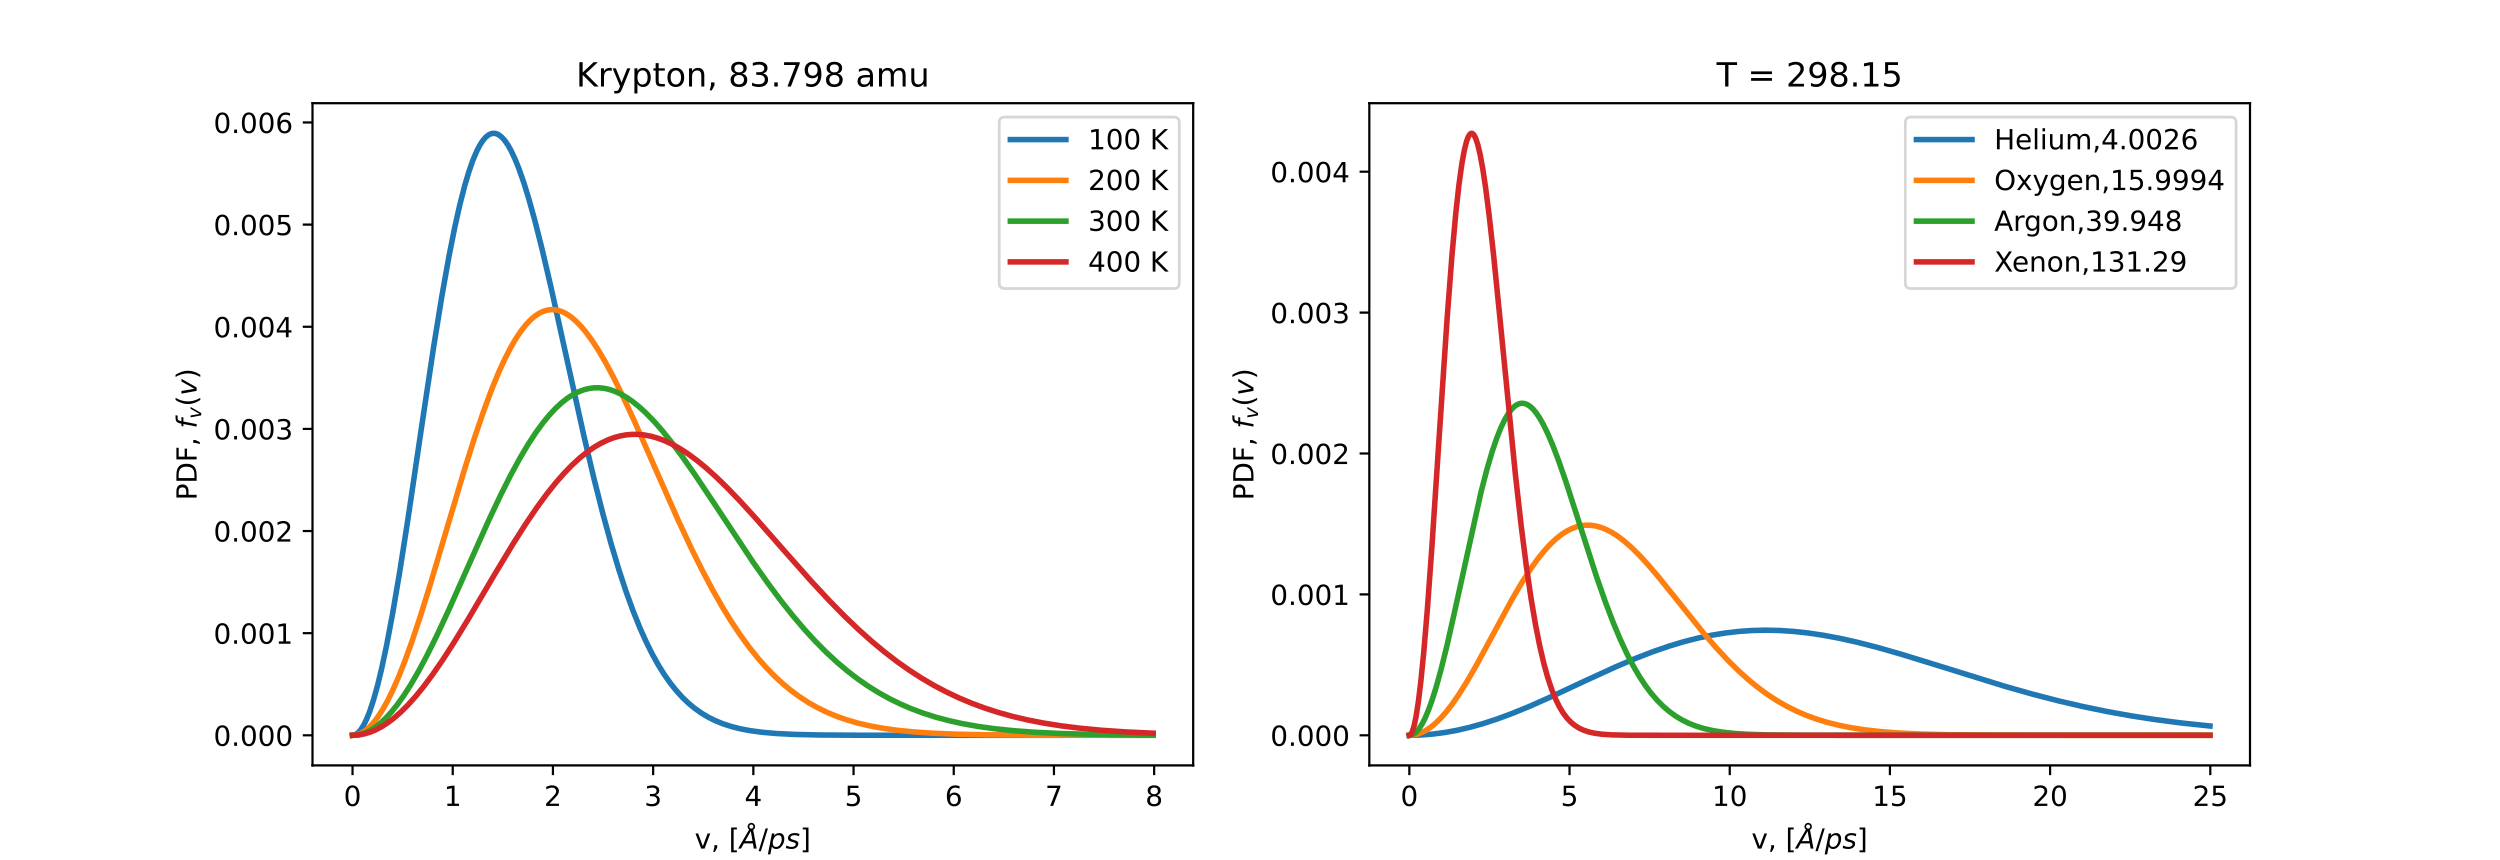 <?xml version="1.0" encoding="utf-8" standalone="no"?>
<!DOCTYPE svg PUBLIC "-//W3C//DTD SVG 1.1//EN"
  "http://www.w3.org/Graphics/SVG/1.1/DTD/svg11.dtd">
<!-- Created with matplotlib (https://matplotlib.org/) -->
<svg height="309.6pt" version="1.1" viewBox="0 0 900 309.6" width="900pt" xmlns="http://www.w3.org/2000/svg" xmlns:xlink="http://www.w3.org/1999/xlink">
 <defs>
  <style type="text/css">*{stroke-linecap:butt;stroke-linejoin:round;}</style>
 </defs>
 <g id="figure_1">
  <g id="patch_1">
   <path d="M 0 309.6 
L 900 309.6 
L 900 0 
L 0 0 
z
" style="fill:#ffffff;"/>
  </g>
  <g id="axes_1">
   <g id="patch_2">
    <path d="M 112.5 275.544 
L 429.545 275.544 
L 429.545 37.152 
L 112.5 37.152 
z
" style="fill:#ffffff;"/>
   </g>
   <g id="matplotlib.axis_1">
    <g id="xtick_1">
     <g id="line2d_1">
      <defs>
       <path d="M 0 0 
L 0 3.5 
" id="m274a7f01e7" style="stroke:#000000;stroke-width:0.8;"/>
      </defs>
      <g>
       <use style="stroke:#000000;stroke-width:0.8;" x="126.911" xlink:href="#m274a7f01e7" y="275.544"/>
      </g>
     </g>
     <g id="text_1">
      <!-- 0 -->
      <g transform="translate(123.73 290.142)scale(0.1 -0.1)">
       <defs>
        <path d="M 31.781 66.406 
Q 24.172 66.406 20.328 58.906 
Q 16.5 51.422 16.5 36.375 
Q 16.5 21.391 20.328 13.891 
Q 24.172 6.391 31.781 6.391 
Q 39.453 6.391 43.281 13.891 
Q 47.125 21.391 47.125 36.375 
Q 47.125 51.422 43.281 58.906 
Q 39.453 66.406 31.781 66.406 
z
M 31.781 74.219 
Q 44.047 74.219 50.516 64.516 
Q 56.984 54.828 56.984 36.375 
Q 56.984 17.969 50.516 8.266 
Q 44.047 -1.422 31.781 -1.422 
Q 19.531 -1.422 13.062 8.266 
Q 6.594 17.969 6.594 36.375 
Q 6.594 54.828 13.062 64.516 
Q 19.531 74.219 31.781 74.219 
z
" id="DejaVuSans-48"/>
       </defs>
       <use xlink:href="#DejaVuSans-48"/>
      </g>
     </g>
    </g>
    <g id="xtick_2">
     <g id="line2d_2">
      <g>
       <use style="stroke:#000000;stroke-width:0.8;" x="162.984" xlink:href="#m274a7f01e7" y="275.544"/>
      </g>
     </g>
     <g id="text_2">
      <!-- 1 -->
      <g transform="translate(159.803 290.142)scale(0.1 -0.1)">
       <defs>
        <path d="M 12.406 8.297 
L 28.516 8.297 
L 28.516 63.922 
L 10.984 60.406 
L 10.984 69.391 
L 28.422 72.906 
L 38.281 72.906 
L 38.281 8.297 
L 54.391 8.297 
L 54.391 0 
L 12.406 0 
z
" id="DejaVuSans-49"/>
       </defs>
       <use xlink:href="#DejaVuSans-49"/>
      </g>
     </g>
    </g>
    <g id="xtick_3">
     <g id="line2d_3">
      <g>
       <use style="stroke:#000000;stroke-width:0.8;" x="199.057" xlink:href="#m274a7f01e7" y="275.544"/>
      </g>
     </g>
     <g id="text_3">
      <!-- 2 -->
      <g transform="translate(195.876 290.142)scale(0.1 -0.1)">
       <defs>
        <path d="M 19.188 8.297 
L 53.609 8.297 
L 53.609 0 
L 7.328 0 
L 7.328 8.297 
Q 12.938 14.109 22.625 23.891 
Q 32.328 33.688 34.812 36.531 
Q 39.547 41.844 41.422 45.531 
Q 43.312 49.219 43.312 52.781 
Q 43.312 58.594 39.234 62.25 
Q 35.156 65.922 28.609 65.922 
Q 23.969 65.922 18.812 64.312 
Q 13.672 62.703 7.812 59.422 
L 7.812 69.391 
Q 13.766 71.781 18.938 73 
Q 24.125 74.219 28.422 74.219 
Q 39.75 74.219 46.484 68.547 
Q 53.219 62.891 53.219 53.422 
Q 53.219 48.922 51.531 44.891 
Q 49.859 40.875 45.406 35.406 
Q 44.188 33.984 37.641 27.219 
Q 31.109 20.453 19.188 8.297 
z
" id="DejaVuSans-50"/>
       </defs>
       <use xlink:href="#DejaVuSans-50"/>
      </g>
     </g>
    </g>
    <g id="xtick_4">
     <g id="line2d_4">
      <g>
       <use style="stroke:#000000;stroke-width:0.8;" x="235.13" xlink:href="#m274a7f01e7" y="275.544"/>
      </g>
     </g>
     <g id="text_4">
      <!-- 3 -->
      <g transform="translate(231.949 290.142)scale(0.1 -0.1)">
       <defs>
        <path d="M 40.578 39.312 
Q 47.656 37.797 51.625 33 
Q 55.609 28.219 55.609 21.188 
Q 55.609 10.406 48.188 4.484 
Q 40.766 -1.422 27.094 -1.422 
Q 22.516 -1.422 17.656 -0.516 
Q 12.797 0.391 7.625 2.203 
L 7.625 11.719 
Q 11.719 9.328 16.594 8.109 
Q 21.484 6.891 26.812 6.891 
Q 36.078 6.891 40.938 10.547 
Q 45.797 14.203 45.797 21.188 
Q 45.797 27.641 41.281 31.266 
Q 36.766 34.906 28.719 34.906 
L 20.219 34.906 
L 20.219 43.016 
L 29.109 43.016 
Q 36.375 43.016 40.234 45.922 
Q 44.094 48.828 44.094 54.297 
Q 44.094 59.906 40.109 62.906 
Q 36.141 65.922 28.719 65.922 
Q 24.656 65.922 20.016 65.031 
Q 15.375 64.156 9.812 62.312 
L 9.812 71.094 
Q 15.438 72.656 20.344 73.438 
Q 25.25 74.219 29.594 74.219 
Q 40.828 74.219 47.359 69.109 
Q 53.906 64.016 53.906 55.328 
Q 53.906 49.266 50.438 45.094 
Q 46.969 40.922 40.578 39.312 
z
" id="DejaVuSans-51"/>
       </defs>
       <use xlink:href="#DejaVuSans-51"/>
      </g>
     </g>
    </g>
    <g id="xtick_5">
     <g id="line2d_5">
      <g>
       <use style="stroke:#000000;stroke-width:0.8;" x="271.203" xlink:href="#m274a7f01e7" y="275.544"/>
      </g>
     </g>
     <g id="text_5">
      <!-- 4 -->
      <g transform="translate(268.022 290.142)scale(0.1 -0.1)">
       <defs>
        <path d="M 37.797 64.312 
L 12.891 25.391 
L 37.797 25.391 
z
M 35.203 72.906 
L 47.609 72.906 
L 47.609 25.391 
L 58.016 25.391 
L 58.016 17.188 
L 47.609 17.188 
L 47.609 0 
L 37.797 0 
L 37.797 17.188 
L 4.891 17.188 
L 4.891 26.703 
z
" id="DejaVuSans-52"/>
       </defs>
       <use xlink:href="#DejaVuSans-52"/>
      </g>
     </g>
    </g>
    <g id="xtick_6">
     <g id="line2d_6">
      <g>
       <use style="stroke:#000000;stroke-width:0.8;" x="307.276" xlink:href="#m274a7f01e7" y="275.544"/>
      </g>
     </g>
     <g id="text_6">
      <!-- 5 -->
      <g transform="translate(304.095 290.142)scale(0.1 -0.1)">
       <defs>
        <path d="M 10.797 72.906 
L 49.516 72.906 
L 49.516 64.594 
L 19.828 64.594 
L 19.828 46.734 
Q 21.969 47.469 24.109 47.828 
Q 26.266 48.188 28.422 48.188 
Q 40.625 48.188 47.75 41.5 
Q 54.891 34.812 54.891 23.391 
Q 54.891 11.625 47.562 5.094 
Q 40.234 -1.422 26.906 -1.422 
Q 22.312 -1.422 17.547 -0.641 
Q 12.797 0.141 7.719 1.703 
L 7.719 11.625 
Q 12.109 9.234 16.797 8.062 
Q 21.484 6.891 26.703 6.891 
Q 35.156 6.891 40.078 11.328 
Q 45.016 15.766 45.016 23.391 
Q 45.016 31 40.078 35.438 
Q 35.156 39.891 26.703 39.891 
Q 22.75 39.891 18.812 39.016 
Q 14.891 38.141 10.797 36.281 
z
" id="DejaVuSans-53"/>
       </defs>
       <use xlink:href="#DejaVuSans-53"/>
      </g>
     </g>
    </g>
    <g id="xtick_7">
     <g id="line2d_7">
      <g>
       <use style="stroke:#000000;stroke-width:0.8;" x="343.349" xlink:href="#m274a7f01e7" y="275.544"/>
      </g>
     </g>
     <g id="text_7">
      <!-- 6 -->
      <g transform="translate(340.168 290.142)scale(0.1 -0.1)">
       <defs>
        <path d="M 33.016 40.375 
Q 26.375 40.375 22.484 35.828 
Q 18.609 31.297 18.609 23.391 
Q 18.609 15.531 22.484 10.953 
Q 26.375 6.391 33.016 6.391 
Q 39.656 6.391 43.531 10.953 
Q 47.406 15.531 47.406 23.391 
Q 47.406 31.297 43.531 35.828 
Q 39.656 40.375 33.016 40.375 
z
M 52.594 71.297 
L 52.594 62.312 
Q 48.875 64.062 45.094 64.984 
Q 41.312 65.922 37.594 65.922 
Q 27.828 65.922 22.672 59.328 
Q 17.531 52.734 16.797 39.406 
Q 19.672 43.656 24.016 45.922 
Q 28.375 48.188 33.594 48.188 
Q 44.578 48.188 50.953 41.516 
Q 57.328 34.859 57.328 23.391 
Q 57.328 12.156 50.688 5.359 
Q 44.047 -1.422 33.016 -1.422 
Q 20.359 -1.422 13.672 8.266 
Q 6.984 17.969 6.984 36.375 
Q 6.984 53.656 15.188 63.938 
Q 23.391 74.219 37.203 74.219 
Q 40.922 74.219 44.703 73.484 
Q 48.484 72.75 52.594 71.297 
z
" id="DejaVuSans-54"/>
       </defs>
       <use xlink:href="#DejaVuSans-54"/>
      </g>
     </g>
    </g>
    <g id="xtick_8">
     <g id="line2d_8">
      <g>
       <use style="stroke:#000000;stroke-width:0.8;" x="379.422" xlink:href="#m274a7f01e7" y="275.544"/>
      </g>
     </g>
     <g id="text_8">
      <!-- 7 -->
      <g transform="translate(376.241 290.142)scale(0.1 -0.1)">
       <defs>
        <path d="M 8.203 72.906 
L 55.078 72.906 
L 55.078 68.703 
L 28.609 0 
L 18.312 0 
L 43.219 64.594 
L 8.203 64.594 
z
" id="DejaVuSans-55"/>
       </defs>
       <use xlink:href="#DejaVuSans-55"/>
      </g>
     </g>
    </g>
    <g id="xtick_9">
     <g id="line2d_9">
      <g>
       <use style="stroke:#000000;stroke-width:0.8;" x="415.495" xlink:href="#m274a7f01e7" y="275.544"/>
      </g>
     </g>
     <g id="text_9">
      <!-- 8 -->
      <g transform="translate(412.314 290.142)scale(0.1 -0.1)">
       <defs>
        <path d="M 31.781 34.625 
Q 24.75 34.625 20.719 30.859 
Q 16.703 27.094 16.703 20.516 
Q 16.703 13.922 20.719 10.156 
Q 24.75 6.391 31.781 6.391 
Q 38.812 6.391 42.859 10.172 
Q 46.922 13.969 46.922 20.516 
Q 46.922 27.094 42.891 30.859 
Q 38.875 34.625 31.781 34.625 
z
M 21.922 38.812 
Q 15.578 40.375 12.031 44.719 
Q 8.5 49.078 8.5 55.328 
Q 8.5 64.062 14.719 69.141 
Q 20.953 74.219 31.781 74.219 
Q 42.672 74.219 48.875 69.141 
Q 55.078 64.062 55.078 55.328 
Q 55.078 49.078 51.531 44.719 
Q 48 40.375 41.703 38.812 
Q 48.828 37.156 52.797 32.312 
Q 56.781 27.484 56.781 20.516 
Q 56.781 9.906 50.312 4.234 
Q 43.844 -1.422 31.781 -1.422 
Q 19.734 -1.422 13.25 4.234 
Q 6.781 9.906 6.781 20.516 
Q 6.781 27.484 10.781 32.312 
Q 14.797 37.156 21.922 38.812 
z
M 18.312 54.391 
Q 18.312 48.734 21.844 45.562 
Q 25.391 42.391 31.781 42.391 
Q 38.141 42.391 41.719 45.562 
Q 45.312 48.734 45.312 54.391 
Q 45.312 60.062 41.719 63.234 
Q 38.141 66.406 31.781 66.406 
Q 25.391 66.406 21.844 63.234 
Q 18.312 60.062 18.312 54.391 
z
" id="DejaVuSans-56"/>
       </defs>
       <use xlink:href="#DejaVuSans-56"/>
      </g>
     </g>
    </g>
    <g id="text_10">
     <!-- v, $[ \AA / ps ]$ -->
     <g transform="translate(250.073 305.522)scale(0.1 -0.1)">
      <defs>
       <path d="M 2.984 54.688 
L 12.5 54.688 
L 29.594 8.797 
L 46.688 54.688 
L 56.203 54.688 
L 35.688 0 
L 23.484 0 
z
" id="DejaVuSans-118"/>
       <path d="M 11.719 12.406 
L 22.016 12.406 
L 22.016 4 
L 14.016 -11.625 
L 7.719 -11.625 
L 11.719 4 
z
" id="DejaVuSans-44"/>
       <path id="DejaVuSans-32"/>
       <path d="M 8.594 75.984 
L 29.297 75.984 
L 29.297 69 
L 17.578 69 
L 17.578 -6.203 
L 29.297 -6.203 
L 29.297 -13.188 
L 8.594 -13.188 
z
" id="DejaVuSans-91"/>
       <path d="M 49.812 79.391 
Q 49.812 82.469 47.625 84.641 
Q 45.453 86.812 42.391 86.812 
Q 39.266 86.812 37.141 84.688 
Q 35.016 82.562 35.016 79.391 
Q 35.016 76.312 37.141 74.156 
Q 39.266 72.016 42.391 72.016 
Q 45.453 72.016 47.625 74.156 
Q 49.812 76.312 49.812 79.391 
z
M 34.422 68.703 
Q 31.781 70.516 30.391 73.266 
Q 29 76.031 29 79.391 
Q 29 84.969 32.906 88.891 
Q 36.812 92.828 42.391 92.828 
Q 47.953 92.828 51.875 88.891 
Q 55.812 84.969 55.812 79.391 
Q 55.812 75.531 54.031 72.547 
Q 52.25 69.578 48.875 67.828 
L 61.531 0 
L 51.219 0 
L 48.188 18.703 
L 15.375 18.703 
L 5.078 0 
L -5.328 0 
z
M 40.375 63.188 
L 19.922 26.906 
L 46.688 26.906 
z
" id="DejaVuSans-Oblique-197"/>
       <path d="M 25.391 72.906 
L 33.688 72.906 
L 8.297 -9.281 
L 0 -9.281 
z
" id="DejaVuSans-47"/>
       <path d="M 49.609 33.688 
Q 49.609 40.875 46.484 44.672 
Q 43.359 48.484 37.5 48.484 
Q 33.5 48.484 29.859 46.438 
Q 26.219 44.391 23.391 40.484 
Q 20.609 36.625 18.938 31.156 
Q 17.281 25.688 17.281 20.312 
Q 17.281 13.484 20.406 9.797 
Q 23.531 6.109 29.297 6.109 
Q 33.547 6.109 37.188 8.109 
Q 40.828 10.109 43.406 13.922 
Q 46.188 17.922 47.891 23.344 
Q 49.609 28.766 49.609 33.688 
z
M 21.781 46.391 
Q 25.391 51.125 30.297 53.562 
Q 35.203 56 41.219 56 
Q 49.609 56 54.25 50.5 
Q 58.891 45.016 58.891 35.109 
Q 58.891 27 56 19.656 
Q 53.125 12.312 47.703 6.5 
Q 44.094 2.641 39.547 0.609 
Q 35.016 -1.422 29.984 -1.422 
Q 24.172 -1.422 20.219 1 
Q 16.266 3.422 14.312 8.203 
L 8.688 -20.797 
L -0.297 -20.797 
L 14.406 54.688 
L 23.391 54.688 
z
" id="DejaVuSans-Oblique-112"/>
       <path d="M 50 53.078 
L 48.297 44.578 
Q 44.734 46.531 40.766 47.5 
Q 36.812 48.484 32.625 48.484 
Q 25.531 48.484 21.453 46.062 
Q 17.391 43.656 17.391 39.5 
Q 17.391 34.672 26.859 32.078 
Q 27.594 31.891 27.938 31.781 
L 30.812 30.906 
Q 39.797 28.422 42.797 25.688 
Q 45.797 22.953 45.797 18.219 
Q 45.797 9.516 38.891 4.047 
Q 31.984 -1.422 20.797 -1.422 
Q 16.453 -1.422 11.672 -0.578 
Q 6.891 0.25 1.125 2 
L 2.875 11.281 
Q 7.812 8.734 12.594 7.422 
Q 17.391 6.109 21.781 6.109 
Q 28.375 6.109 32.5 8.938 
Q 36.625 11.766 36.625 16.109 
Q 36.625 20.797 25.781 23.688 
L 24.859 23.922 
L 21.781 24.703 
Q 14.938 26.516 11.766 29.469 
Q 8.594 32.422 8.594 37.016 
Q 8.594 45.75 15.156 50.875 
Q 21.734 56 33.016 56 
Q 37.453 56 41.672 55.266 
Q 45.906 54.547 50 53.078 
z
" id="DejaVuSans-Oblique-115"/>
       <path d="M 30.422 75.984 
L 30.422 -13.188 
L 9.719 -13.188 
L 9.719 -6.203 
L 21.391 -6.203 
L 21.391 69 
L 9.719 69 
L 9.719 75.984 
z
" id="DejaVuSans-93"/>
      </defs>
      <use transform="translate(0 0.172)" xlink:href="#DejaVuSans-118"/>
      <use transform="translate(59.18 0.172)" xlink:href="#DejaVuSans-44"/>
      <use transform="translate(90.967 0.172)" xlink:href="#DejaVuSans-32"/>
      <use transform="translate(122.754 0.172)" xlink:href="#DejaVuSans-91"/>
      <use transform="translate(161.768 0.172)" xlink:href="#DejaVuSans-Oblique-197"/>
      <use transform="translate(230.176 0.172)" xlink:href="#DejaVuSans-47"/>
      <use transform="translate(263.867 0.172)" xlink:href="#DejaVuSans-Oblique-112"/>
      <use transform="translate(327.344 0.172)" xlink:href="#DejaVuSans-Oblique-115"/>
      <use transform="translate(379.443 0.172)" xlink:href="#DejaVuSans-93"/>
     </g>
    </g>
   </g>
   <g id="matplotlib.axis_2">
    <g id="ytick_1">
     <g id="line2d_10">
      <defs>
       <path d="M 0 0 
L -3.5 0 
" id="m6197f10f22" style="stroke:#000000;stroke-width:0.8;"/>
      </defs>
      <g>
       <use style="stroke:#000000;stroke-width:0.8;" x="112.5" xlink:href="#m6197f10f22" y="264.708"/>
      </g>
     </g>
     <g id="text_11">
      <!-- 0.000 -->
      <g transform="translate(76.872 268.507)scale(0.1 -0.1)">
       <defs>
        <path d="M 10.688 12.406 
L 21 12.406 
L 21 0 
L 10.688 0 
z
" id="DejaVuSans-46"/>
       </defs>
       <use xlink:href="#DejaVuSans-48"/>
       <use x="63.623" xlink:href="#DejaVuSans-46"/>
       <use x="95.41" xlink:href="#DejaVuSans-48"/>
       <use x="159.033" xlink:href="#DejaVuSans-48"/>
       <use x="222.656" xlink:href="#DejaVuSans-48"/>
      </g>
     </g>
    </g>
    <g id="ytick_2">
     <g id="line2d_11">
      <g>
       <use style="stroke:#000000;stroke-width:0.8;" x="112.5" xlink:href="#m6197f10f22" y="227.938"/>
      </g>
     </g>
     <g id="text_12">
      <!-- 0.001 -->
      <g transform="translate(76.872 231.737)scale(0.1 -0.1)">
       <use xlink:href="#DejaVuSans-48"/>
       <use x="63.623" xlink:href="#DejaVuSans-46"/>
       <use x="95.41" xlink:href="#DejaVuSans-48"/>
       <use x="159.033" xlink:href="#DejaVuSans-48"/>
       <use x="222.656" xlink:href="#DejaVuSans-49"/>
      </g>
     </g>
    </g>
    <g id="ytick_3">
     <g id="line2d_12">
      <g>
       <use style="stroke:#000000;stroke-width:0.8;" x="112.5" xlink:href="#m6197f10f22" y="191.168"/>
      </g>
     </g>
     <g id="text_13">
      <!-- 0.002 -->
      <g transform="translate(76.872 194.967)scale(0.1 -0.1)">
       <use xlink:href="#DejaVuSans-48"/>
       <use x="63.623" xlink:href="#DejaVuSans-46"/>
       <use x="95.41" xlink:href="#DejaVuSans-48"/>
       <use x="159.033" xlink:href="#DejaVuSans-48"/>
       <use x="222.656" xlink:href="#DejaVuSans-50"/>
      </g>
     </g>
    </g>
    <g id="ytick_4">
     <g id="line2d_13">
      <g>
       <use style="stroke:#000000;stroke-width:0.8;" x="112.5" xlink:href="#m6197f10f22" y="154.398"/>
      </g>
     </g>
     <g id="text_14">
      <!-- 0.003 -->
      <g transform="translate(76.872 158.197)scale(0.1 -0.1)">
       <use xlink:href="#DejaVuSans-48"/>
       <use x="63.623" xlink:href="#DejaVuSans-46"/>
       <use x="95.41" xlink:href="#DejaVuSans-48"/>
       <use x="159.033" xlink:href="#DejaVuSans-48"/>
       <use x="222.656" xlink:href="#DejaVuSans-51"/>
      </g>
     </g>
    </g>
    <g id="ytick_5">
     <g id="line2d_14">
      <g>
       <use style="stroke:#000000;stroke-width:0.8;" x="112.5" xlink:href="#m6197f10f22" y="117.628"/>
      </g>
     </g>
     <g id="text_15">
      <!-- 0.004 -->
      <g transform="translate(76.872 121.427)scale(0.1 -0.1)">
       <use xlink:href="#DejaVuSans-48"/>
       <use x="63.623" xlink:href="#DejaVuSans-46"/>
       <use x="95.41" xlink:href="#DejaVuSans-48"/>
       <use x="159.033" xlink:href="#DejaVuSans-48"/>
       <use x="222.656" xlink:href="#DejaVuSans-52"/>
      </g>
     </g>
    </g>
    <g id="ytick_6">
     <g id="line2d_15">
      <g>
       <use style="stroke:#000000;stroke-width:0.8;" x="112.5" xlink:href="#m6197f10f22" y="80.858"/>
      </g>
     </g>
     <g id="text_16">
      <!-- 0.005 -->
      <g transform="translate(76.872 84.658)scale(0.1 -0.1)">
       <use xlink:href="#DejaVuSans-48"/>
       <use x="63.623" xlink:href="#DejaVuSans-46"/>
       <use x="95.41" xlink:href="#DejaVuSans-48"/>
       <use x="159.033" xlink:href="#DejaVuSans-48"/>
       <use x="222.656" xlink:href="#DejaVuSans-53"/>
      </g>
     </g>
    </g>
    <g id="ytick_7">
     <g id="line2d_16">
      <g>
       <use style="stroke:#000000;stroke-width:0.8;" x="112.5" xlink:href="#m6197f10f22" y="44.088"/>
      </g>
     </g>
     <g id="text_17">
      <!-- 0.006 -->
      <g transform="translate(76.872 47.888)scale(0.1 -0.1)">
       <use xlink:href="#DejaVuSans-48"/>
       <use x="63.623" xlink:href="#DejaVuSans-46"/>
       <use x="95.41" xlink:href="#DejaVuSans-48"/>
       <use x="159.033" xlink:href="#DejaVuSans-48"/>
       <use x="222.656" xlink:href="#DejaVuSans-54"/>
      </g>
     </g>
    </g>
    <g id="text_18">
     <!-- PDF, $f_v(v)$ -->
     <g transform="translate(70.792 180.098)rotate(-90)scale(0.1 -0.1)">
      <defs>
       <path d="M 19.672 64.797 
L 19.672 37.406 
L 32.078 37.406 
Q 38.969 37.406 42.719 40.969 
Q 46.484 44.531 46.484 51.125 
Q 46.484 57.672 42.719 61.234 
Q 38.969 64.797 32.078 64.797 
z
M 9.812 72.906 
L 32.078 72.906 
Q 44.344 72.906 50.609 67.359 
Q 56.891 61.812 56.891 51.125 
Q 56.891 40.328 50.609 34.812 
Q 44.344 29.297 32.078 29.297 
L 19.672 29.297 
L 19.672 0 
L 9.812 0 
z
" id="DejaVuSans-80"/>
       <path d="M 19.672 64.797 
L 19.672 8.109 
L 31.594 8.109 
Q 46.688 8.109 53.688 14.938 
Q 60.688 21.781 60.688 36.531 
Q 60.688 51.172 53.688 57.984 
Q 46.688 64.797 31.594 64.797 
z
M 9.812 72.906 
L 30.078 72.906 
Q 51.266 72.906 61.172 64.094 
Q 71.094 55.281 71.094 36.531 
Q 71.094 17.672 61.125 8.828 
Q 51.172 0 30.078 0 
L 9.812 0 
z
" id="DejaVuSans-68"/>
       <path d="M 9.812 72.906 
L 51.703 72.906 
L 51.703 64.594 
L 19.672 64.594 
L 19.672 43.109 
L 48.578 43.109 
L 48.578 34.812 
L 19.672 34.812 
L 19.672 0 
L 9.812 0 
z
" id="DejaVuSans-70"/>
       <path d="M 47.797 75.984 
L 46.391 68.5 
L 37.797 68.5 
Q 32.906 68.5 30.688 66.578 
Q 28.469 64.656 27.391 59.516 
L 26.422 54.688 
L 41.219 54.688 
L 39.891 47.703 
L 25.094 47.703 
L 15.828 0 
L 6.781 0 
L 16.109 47.703 
L 7.516 47.703 
L 8.797 54.688 
L 17.391 54.688 
L 18.109 58.5 
Q 19.969 68.172 24.625 72.078 
Q 29.297 75.984 39.312 75.984 
z
" id="DejaVuSans-Oblique-102"/>
       <path d="M 7.172 54.688 
L 16.703 54.688 
L 24.703 8.203 
L 50.875 54.688 
L 60.406 54.688 
L 29.297 0 
L 17.188 0 
z
" id="DejaVuSans-Oblique-118"/>
       <path d="M 31 75.875 
Q 24.469 64.656 21.281 53.656 
Q 18.109 42.672 18.109 31.391 
Q 18.109 20.125 21.312 9.062 
Q 24.516 -2 31 -13.188 
L 23.188 -13.188 
Q 15.875 -1.703 12.234 9.375 
Q 8.594 20.453 8.594 31.391 
Q 8.594 42.281 12.203 53.312 
Q 15.828 64.359 23.188 75.875 
z
" id="DejaVuSans-40"/>
       <path d="M 8.016 75.875 
L 15.828 75.875 
Q 23.141 64.359 26.781 53.312 
Q 30.422 42.281 30.422 31.391 
Q 30.422 20.453 26.781 9.375 
Q 23.141 -1.703 15.828 -13.188 
L 8.016 -13.188 
Q 14.5 -2 17.703 9.062 
Q 20.906 20.125 20.906 31.391 
Q 20.906 42.672 17.703 53.656 
Q 14.5 64.656 8.016 75.875 
z
" id="DejaVuSans-41"/>
      </defs>
      <use transform="translate(0 0.016)" xlink:href="#DejaVuSans-80"/>
      <use transform="translate(60.303 0.016)" xlink:href="#DejaVuSans-68"/>
      <use transform="translate(137.305 0.016)" xlink:href="#DejaVuSans-70"/>
      <use transform="translate(194.824 0.016)" xlink:href="#DejaVuSans-44"/>
      <use transform="translate(226.611 0.016)" xlink:href="#DejaVuSans-32"/>
      <use transform="translate(258.398 0.016)" xlink:href="#DejaVuSans-Oblique-102"/>
      <use transform="translate(293.604 -16.391)scale(0.7)" xlink:href="#DejaVuSans-Oblique-118"/>
      <use transform="translate(337.764 0.016)" xlink:href="#DejaVuSans-40"/>
      <use transform="translate(376.777 0.016)" xlink:href="#DejaVuSans-Oblique-118"/>
      <use transform="translate(435.957 0.016)" xlink:href="#DejaVuSans-41"/>
     </g>
    </g>
   </g>
   <g id="line2d_17">
    <path clip-path="url(#pb93671f582)" d="M 126.911 264.708 
L 127.633 264.589 
L 128.354 264.233 
L 129.076 263.641 
L 129.797 262.814 
L 130.879 261.137 
L 131.961 258.946 
L 133.044 256.251 
L 134.486 251.902 
L 135.929 246.726 
L 137.372 240.774 
L 139.176 232.328 
L 141.34 220.883 
L 143.865 206.031 
L 146.751 187.593 
L 151.802 153.506 
L 156.13 124.754 
L 159.016 106.937 
L 161.541 92.741 
L 163.706 81.856 
L 165.509 73.814 
L 167.313 66.786 
L 168.756 61.935 
L 170.199 57.792 
L 171.642 54.373 
L 172.724 52.289 
L 173.806 50.618 
L 174.888 49.359 
L 175.97 48.509 
L 176.692 48.167 
L 177.413 48.004 
L 178.135 48.016 
L 178.856 48.201 
L 179.578 48.557 
L 180.66 49.404 
L 181.742 50.616 
L 182.824 52.179 
L 183.906 54.08 
L 185.349 57.114 
L 186.792 60.683 
L 188.596 65.835 
L 190.4 71.675 
L 192.564 79.469 
L 195.089 89.453 
L 198.336 103.332 
L 203.025 124.526 
L 210.24 157.097 
L 213.847 172.376 
L 217.094 185.189 
L 219.979 195.704 
L 222.865 205.327 
L 225.39 212.993 
L 227.916 219.949 
L 230.441 226.209 
L 232.605 231.037 
L 234.769 235.392 
L 236.934 239.296 
L 239.098 242.777 
L 241.263 245.863 
L 243.427 248.586 
L 245.591 250.975 
L 247.756 253.059 
L 249.92 254.87 
L 252.445 256.673 
L 254.97 258.183 
L 257.495 259.44 
L 260.381 260.611 
L 263.267 261.545 
L 266.514 262.365 
L 270.121 263.047 
L 274.45 263.625 
L 279.5 264.064 
L 285.993 264.388 
L 295.011 264.594 
L 310.523 264.692 
L 370.765 264.708 
L 415.134 264.708 
L 415.134 264.708 
" style="fill:none;stroke:#1f77b4;stroke-linecap:square;stroke-width:2;"/>
   </g>
   <g id="line2d_18">
    <path clip-path="url(#pb93671f582)" d="M 126.911 264.708 
L 127.993 264.614 
L 129.076 264.33 
L 130.158 263.859 
L 131.601 262.941 
L 133.044 261.696 
L 134.486 260.13 
L 135.929 258.25 
L 137.733 255.472 
L 139.537 252.24 
L 141.34 248.576 
L 143.505 243.649 
L 145.669 238.193 
L 148.194 231.235 
L 151.08 222.625 
L 154.687 211.107 
L 160.098 192.924 
L 167.313 168.716 
L 170.92 157.332 
L 174.167 147.809 
L 177.053 140.068 
L 179.578 133.941 
L 181.742 129.216 
L 183.906 125.012 
L 185.71 121.924 
L 187.514 119.226 
L 189.317 116.925 
L 191.121 115.028 
L 192.564 113.802 
L 194.007 112.835 
L 195.45 112.127 
L 196.893 111.674 
L 198.336 111.475 
L 199.779 111.524 
L 201.222 111.816 
L 202.664 112.345 
L 204.107 113.106 
L 205.55 114.089 
L 207.354 115.62 
L 209.158 117.468 
L 210.961 119.617 
L 213.126 122.564 
L 215.29 125.878 
L 217.815 130.16 
L 220.701 135.528 
L 223.947 142.064 
L 227.916 150.587 
L 233.687 163.603 
L 244.148 187.287 
L 248.838 197.318 
L 252.806 205.319 
L 256.413 212.135 
L 260.02 218.475 
L 263.267 223.753 
L 266.514 228.618 
L 269.76 233.068 
L 273.007 237.111 
L 275.893 240.373 
L 278.778 243.335 
L 281.664 246.01 
L 284.55 248.414 
L 287.797 250.816 
L 291.043 252.922 
L 294.29 254.757 
L 297.536 256.347 
L 301.144 257.856 
L 304.751 259.126 
L 308.719 260.283 
L 313.048 261.301 
L 317.737 262.165 
L 322.787 262.872 
L 328.559 263.461 
L 335.413 263.934 
L 344.071 264.297 
L 355.614 264.54 
L 373.65 264.671 
L 415.134 264.707 
L 415.134 264.707 
" style="fill:none;stroke:#ff7f0e;stroke-linecap:square;stroke-width:2;"/>
   </g>
   <g id="line2d_19">
    <path clip-path="url(#pb93671f582)" d="M 126.911 264.708 
L 128.354 264.617 
L 129.797 264.343 
L 131.601 263.745 
L 133.404 262.867 
L 135.208 261.712 
L 137.012 260.287 
L 138.815 258.598 
L 140.98 256.236 
L 143.144 253.524 
L 145.308 250.481 
L 147.833 246.542 
L 150.719 241.574 
L 153.605 236.168 
L 157.212 228.897 
L 161.541 219.601 
L 168.034 205.014 
L 175.97 187.249 
L 180.299 178.081 
L 183.906 170.926 
L 187.153 164.962 
L 190.039 160.097 
L 192.925 155.688 
L 195.45 152.232 
L 197.975 149.171 
L 200.139 146.874 
L 202.304 144.887 
L 204.468 143.214 
L 206.632 141.858 
L 208.436 140.97 
L 210.24 140.303 
L 212.043 139.854 
L 213.847 139.622 
L 215.651 139.602 
L 217.454 139.79 
L 219.258 140.181 
L 221.062 140.77 
L 223.226 141.729 
L 225.39 142.951 
L 227.555 144.423 
L 230.08 146.437 
L 232.605 148.747 
L 235.491 151.719 
L 238.377 155.006 
L 241.623 159.031 
L 245.591 164.341 
L 250.281 171.037 
L 256.413 180.22 
L 271.203 202.524 
L 276.614 210.201 
L 281.304 216.481 
L 285.632 221.921 
L 289.6 226.58 
L 293.568 230.909 
L 297.536 234.902 
L 301.504 238.559 
L 305.112 241.594 
L 308.719 244.363 
L 312.326 246.874 
L 316.294 249.353 
L 320.262 251.552 
L 324.23 253.492 
L 328.198 255.192 
L 332.527 256.798 
L 336.856 258.171 
L 341.545 259.424 
L 346.596 260.538 
L 352.007 261.499 
L 358.139 262.349 
L 364.993 263.057 
L 372.568 263.613 
L 381.586 264.051 
L 393.13 264.377 
L 409.002 264.587 
L 415.134 264.628 
L 415.134 264.628 
" style="fill:none;stroke:#2ca02c;stroke-linecap:square;stroke-width:2;"/>
   </g>
   <g id="line2d_20">
    <path clip-path="url(#pb93671f582)" d="M 126.911 264.708 
L 128.715 264.615 
L 130.879 264.26 
L 133.044 263.639 
L 135.208 262.758 
L 137.372 261.62 
L 139.537 260.231 
L 141.701 258.6 
L 144.226 256.402 
L 146.751 253.901 
L 149.637 250.696 
L 152.523 247.15 
L 155.77 242.795 
L 159.377 237.563 
L 163.345 231.415 
L 168.395 223.159 
L 177.774 207.272 
L 184.628 195.892 
L 189.317 188.526 
L 193.285 182.69 
L 196.893 177.774 
L 200.139 173.711 
L 203.025 170.416 
L 205.911 167.439 
L 208.797 164.797 
L 211.322 162.77 
L 213.847 161.016 
L 216.372 159.54 
L 218.897 158.345 
L 221.062 157.544 
L 223.226 156.948 
L 225.39 156.557 
L 227.555 156.368 
L 229.719 156.377 
L 231.884 156.58 
L 234.409 157.056 
L 236.934 157.78 
L 239.459 158.742 
L 241.984 159.93 
L 244.87 161.55 
L 247.756 163.43 
L 251.002 165.829 
L 254.249 168.501 
L 257.856 171.749 
L 261.824 175.612 
L 266.514 180.49 
L 272.285 186.829 
L 282.025 197.923 
L 292.125 209.321 
L 298.619 216.302 
L 304.03 221.807 
L 309.08 226.638 
L 313.769 230.832 
L 318.459 234.73 
L 323.148 238.324 
L 327.477 241.371 
L 331.806 244.159 
L 336.134 246.696 
L 340.463 248.99 
L 345.153 251.215 
L 349.842 253.185 
L 354.532 254.918 
L 359.582 256.54 
L 364.632 257.934 
L 370.043 259.2 
L 375.815 260.323 
L 381.947 261.295 
L 388.801 262.154 
L 396.376 262.877 
L 405.034 263.476 
L 415.134 263.947 
L 415.134 263.947 
" style="fill:none;stroke:#d62728;stroke-linecap:square;stroke-width:2;"/>
   </g>
   <g id="patch_3">
    <path d="M 112.5 275.544 
L 112.5 37.152 
" style="fill:none;stroke:#000000;stroke-linecap:square;stroke-linejoin:miter;stroke-width:0.8;"/>
   </g>
   <g id="patch_4">
    <path d="M 429.545 275.544 
L 429.545 37.152 
" style="fill:none;stroke:#000000;stroke-linecap:square;stroke-linejoin:miter;stroke-width:0.8;"/>
   </g>
   <g id="patch_5">
    <path d="M 112.5 275.544 
L 429.545 275.544 
" style="fill:none;stroke:#000000;stroke-linecap:square;stroke-linejoin:miter;stroke-width:0.8;"/>
   </g>
   <g id="patch_6">
    <path d="M 112.5 37.152 
L 429.545 37.152 
" style="fill:none;stroke:#000000;stroke-linecap:square;stroke-linejoin:miter;stroke-width:0.8;"/>
   </g>
   <g id="text_19">
    <!-- Krypton, 83.798 amu -->
    <g transform="translate(207.396 31.152)scale(0.12 -0.12)">
     <defs>
      <path d="M 9.812 72.906 
L 19.672 72.906 
L 19.672 42.094 
L 52.391 72.906 
L 65.094 72.906 
L 28.906 38.922 
L 67.672 0 
L 54.688 0 
L 19.672 35.109 
L 19.672 0 
L 9.812 0 
z
" id="DejaVuSans-75"/>
      <path d="M 41.109 46.297 
Q 39.594 47.172 37.812 47.578 
Q 36.031 48 33.891 48 
Q 26.266 48 22.188 43.047 
Q 18.109 38.094 18.109 28.812 
L 18.109 0 
L 9.078 0 
L 9.078 54.688 
L 18.109 54.688 
L 18.109 46.188 
Q 20.953 51.172 25.484 53.578 
Q 30.031 56 36.531 56 
Q 37.453 56 38.578 55.875 
Q 39.703 55.766 41.062 55.516 
z
" id="DejaVuSans-114"/>
      <path d="M 32.172 -5.078 
Q 28.375 -14.844 24.75 -17.812 
Q 21.141 -20.797 15.094 -20.797 
L 7.906 -20.797 
L 7.906 -13.281 
L 13.188 -13.281 
Q 16.891 -13.281 18.938 -11.516 
Q 21 -9.766 23.484 -3.219 
L 25.094 0.875 
L 2.984 54.688 
L 12.5 54.688 
L 29.594 11.922 
L 46.688 54.688 
L 56.203 54.688 
z
" id="DejaVuSans-121"/>
      <path d="M 18.109 8.203 
L 18.109 -20.797 
L 9.078 -20.797 
L 9.078 54.688 
L 18.109 54.688 
L 18.109 46.391 
Q 20.953 51.266 25.266 53.625 
Q 29.594 56 35.594 56 
Q 45.562 56 51.781 48.094 
Q 58.016 40.188 58.016 27.297 
Q 58.016 14.406 51.781 6.484 
Q 45.562 -1.422 35.594 -1.422 
Q 29.594 -1.422 25.266 0.953 
Q 20.953 3.328 18.109 8.203 
z
M 48.688 27.297 
Q 48.688 37.203 44.609 42.844 
Q 40.531 48.484 33.406 48.484 
Q 26.266 48.484 22.188 42.844 
Q 18.109 37.203 18.109 27.297 
Q 18.109 17.391 22.188 11.75 
Q 26.266 6.109 33.406 6.109 
Q 40.531 6.109 44.609 11.75 
Q 48.688 17.391 48.688 27.297 
z
" id="DejaVuSans-112"/>
      <path d="M 18.312 70.219 
L 18.312 54.688 
L 36.812 54.688 
L 36.812 47.703 
L 18.312 47.703 
L 18.312 18.016 
Q 18.312 11.328 20.141 9.422 
Q 21.969 7.516 27.594 7.516 
L 36.812 7.516 
L 36.812 0 
L 27.594 0 
Q 17.188 0 13.234 3.875 
Q 9.281 7.766 9.281 18.016 
L 9.281 47.703 
L 2.688 47.703 
L 2.688 54.688 
L 9.281 54.688 
L 9.281 70.219 
z
" id="DejaVuSans-116"/>
      <path d="M 30.609 48.391 
Q 23.391 48.391 19.188 42.75 
Q 14.984 37.109 14.984 27.297 
Q 14.984 17.484 19.156 11.844 
Q 23.344 6.203 30.609 6.203 
Q 37.797 6.203 41.984 11.859 
Q 46.188 17.531 46.188 27.297 
Q 46.188 37.016 41.984 42.703 
Q 37.797 48.391 30.609 48.391 
z
M 30.609 56 
Q 42.328 56 49.016 48.375 
Q 55.719 40.766 55.719 27.297 
Q 55.719 13.875 49.016 6.219 
Q 42.328 -1.422 30.609 -1.422 
Q 18.844 -1.422 12.172 6.219 
Q 5.516 13.875 5.516 27.297 
Q 5.516 40.766 12.172 48.375 
Q 18.844 56 30.609 56 
z
" id="DejaVuSans-111"/>
      <path d="M 54.891 33.016 
L 54.891 0 
L 45.906 0 
L 45.906 32.719 
Q 45.906 40.484 42.875 44.328 
Q 39.844 48.188 33.797 48.188 
Q 26.516 48.188 22.312 43.547 
Q 18.109 38.922 18.109 30.906 
L 18.109 0 
L 9.078 0 
L 9.078 54.688 
L 18.109 54.688 
L 18.109 46.188 
Q 21.344 51.125 25.703 53.562 
Q 30.078 56 35.797 56 
Q 45.219 56 50.047 50.172 
Q 54.891 44.344 54.891 33.016 
z
" id="DejaVuSans-110"/>
      <path d="M 10.984 1.516 
L 10.984 10.5 
Q 14.703 8.734 18.5 7.812 
Q 22.312 6.891 25.984 6.891 
Q 35.75 6.891 40.891 13.453 
Q 46.047 20.016 46.781 33.406 
Q 43.953 29.203 39.594 26.953 
Q 35.25 24.703 29.984 24.703 
Q 19.047 24.703 12.672 31.312 
Q 6.297 37.938 6.297 49.422 
Q 6.297 60.641 12.938 67.422 
Q 19.578 74.219 30.609 74.219 
Q 43.266 74.219 49.922 64.516 
Q 56.594 54.828 56.594 36.375 
Q 56.594 19.141 48.406 8.859 
Q 40.234 -1.422 26.422 -1.422 
Q 22.703 -1.422 18.891 -0.688 
Q 15.094 0.047 10.984 1.516 
z
M 30.609 32.422 
Q 37.25 32.422 41.125 36.953 
Q 45.016 41.5 45.016 49.422 
Q 45.016 57.281 41.125 61.844 
Q 37.25 66.406 30.609 66.406 
Q 23.969 66.406 20.094 61.844 
Q 16.219 57.281 16.219 49.422 
Q 16.219 41.5 20.094 36.953 
Q 23.969 32.422 30.609 32.422 
z
" id="DejaVuSans-57"/>
      <path d="M 34.281 27.484 
Q 23.391 27.484 19.188 25 
Q 14.984 22.516 14.984 16.5 
Q 14.984 11.719 18.141 8.906 
Q 21.297 6.109 26.703 6.109 
Q 34.188 6.109 38.703 11.406 
Q 43.219 16.703 43.219 25.484 
L 43.219 27.484 
z
M 52.203 31.203 
L 52.203 0 
L 43.219 0 
L 43.219 8.297 
Q 40.141 3.328 35.547 0.953 
Q 30.953 -1.422 24.312 -1.422 
Q 15.922 -1.422 10.953 3.297 
Q 6 8.016 6 15.922 
Q 6 25.141 12.172 29.828 
Q 18.359 34.516 30.609 34.516 
L 43.219 34.516 
L 43.219 35.406 
Q 43.219 41.609 39.141 45 
Q 35.062 48.391 27.688 48.391 
Q 23 48.391 18.547 47.266 
Q 14.109 46.141 10.016 43.891 
L 10.016 52.203 
Q 14.938 54.109 19.578 55.047 
Q 24.219 56 28.609 56 
Q 40.484 56 46.344 49.844 
Q 52.203 43.703 52.203 31.203 
z
" id="DejaVuSans-97"/>
      <path d="M 52 44.188 
Q 55.375 50.25 60.062 53.125 
Q 64.75 56 71.094 56 
Q 79.641 56 84.281 50.016 
Q 88.922 44.047 88.922 33.016 
L 88.922 0 
L 79.891 0 
L 79.891 32.719 
Q 79.891 40.578 77.094 44.375 
Q 74.312 48.188 68.609 48.188 
Q 61.625 48.188 57.562 43.547 
Q 53.516 38.922 53.516 30.906 
L 53.516 0 
L 44.484 0 
L 44.484 32.719 
Q 44.484 40.625 41.703 44.406 
Q 38.922 48.188 33.109 48.188 
Q 26.219 48.188 22.156 43.531 
Q 18.109 38.875 18.109 30.906 
L 18.109 0 
L 9.078 0 
L 9.078 54.688 
L 18.109 54.688 
L 18.109 46.188 
Q 21.188 51.219 25.484 53.609 
Q 29.781 56 35.688 56 
Q 41.656 56 45.828 52.969 
Q 50 49.953 52 44.188 
z
" id="DejaVuSans-109"/>
      <path d="M 8.5 21.578 
L 8.5 54.688 
L 17.484 54.688 
L 17.484 21.922 
Q 17.484 14.156 20.5 10.266 
Q 23.531 6.391 29.594 6.391 
Q 36.859 6.391 41.078 11.031 
Q 45.312 15.672 45.312 23.688 
L 45.312 54.688 
L 54.297 54.688 
L 54.297 0 
L 45.312 0 
L 45.312 8.406 
Q 42.047 3.422 37.719 1 
Q 33.406 -1.422 27.688 -1.422 
Q 18.266 -1.422 13.375 4.438 
Q 8.5 10.297 8.5 21.578 
z
M 31.109 56 
z
" id="DejaVuSans-117"/>
     </defs>
     <use xlink:href="#DejaVuSans-75"/>
     <use x="65.576" xlink:href="#DejaVuSans-114"/>
     <use x="106.689" xlink:href="#DejaVuSans-121"/>
     <use x="165.869" xlink:href="#DejaVuSans-112"/>
     <use x="229.346" xlink:href="#DejaVuSans-116"/>
     <use x="268.555" xlink:href="#DejaVuSans-111"/>
     <use x="329.736" xlink:href="#DejaVuSans-110"/>
     <use x="393.115" xlink:href="#DejaVuSans-44"/>
     <use x="424.902" xlink:href="#DejaVuSans-32"/>
     <use x="456.689" xlink:href="#DejaVuSans-56"/>
     <use x="520.312" xlink:href="#DejaVuSans-51"/>
     <use x="583.936" xlink:href="#DejaVuSans-46"/>
     <use x="615.723" xlink:href="#DejaVuSans-55"/>
     <use x="679.346" xlink:href="#DejaVuSans-57"/>
     <use x="742.969" xlink:href="#DejaVuSans-56"/>
     <use x="806.592" xlink:href="#DejaVuSans-32"/>
     <use x="838.379" xlink:href="#DejaVuSans-97"/>
     <use x="899.658" xlink:href="#DejaVuSans-109"/>
     <use x="997.07" xlink:href="#DejaVuSans-117"/>
    </g>
   </g>
   <g id="legend_1">
    <g id="patch_7">
     <path d="M 361.722 103.865 
L 422.545 103.865 
Q 424.545 103.865 424.545 101.865 
L 424.545 44.152 
Q 424.545 42.152 422.545 42.152 
L 361.722 42.152 
Q 359.722 42.152 359.722 44.152 
L 359.722 101.865 
Q 359.722 103.865 361.722 103.865 
z
" style="fill:#ffffff;opacity:0.8;stroke:#cccccc;stroke-linejoin:miter;"/>
    </g>
    <g id="line2d_21">
     <path d="M 363.722 50.25 
L 383.722 50.25 
" style="fill:none;stroke:#1f77b4;stroke-linecap:square;stroke-width:2;"/>
    </g>
    <g id="line2d_22"/>
    <g id="text_20">
     <!-- 100 K -->
     <g transform="translate(391.722 53.75)scale(0.1 -0.1)">
      <use xlink:href="#DejaVuSans-49"/>
      <use x="63.623" xlink:href="#DejaVuSans-48"/>
      <use x="127.246" xlink:href="#DejaVuSans-48"/>
      <use x="190.869" xlink:href="#DejaVuSans-32"/>
      <use x="222.656" xlink:href="#DejaVuSans-75"/>
     </g>
    </g>
    <g id="line2d_23">
     <path d="M 363.722 64.929 
L 383.722 64.929 
" style="fill:none;stroke:#ff7f0e;stroke-linecap:square;stroke-width:2;"/>
    </g>
    <g id="line2d_24"/>
    <g id="text_21">
     <!-- 200 K -->
     <g transform="translate(391.722 68.429)scale(0.1 -0.1)">
      <use xlink:href="#DejaVuSans-50"/>
      <use x="63.623" xlink:href="#DejaVuSans-48"/>
      <use x="127.246" xlink:href="#DejaVuSans-48"/>
      <use x="190.869" xlink:href="#DejaVuSans-32"/>
      <use x="222.656" xlink:href="#DejaVuSans-75"/>
     </g>
    </g>
    <g id="line2d_25">
     <path d="M 363.722 79.607 
L 383.722 79.607 
" style="fill:none;stroke:#2ca02c;stroke-linecap:square;stroke-width:2;"/>
    </g>
    <g id="line2d_26"/>
    <g id="text_22">
     <!-- 300 K -->
     <g transform="translate(391.722 83.107)scale(0.1 -0.1)">
      <use xlink:href="#DejaVuSans-51"/>
      <use x="63.623" xlink:href="#DejaVuSans-48"/>
      <use x="127.246" xlink:href="#DejaVuSans-48"/>
      <use x="190.869" xlink:href="#DejaVuSans-32"/>
      <use x="222.656" xlink:href="#DejaVuSans-75"/>
     </g>
    </g>
    <g id="line2d_27">
     <path d="M 363.722 94.285 
L 383.722 94.285 
" style="fill:none;stroke:#d62728;stroke-linecap:square;stroke-width:2;"/>
    </g>
    <g id="line2d_28"/>
    <g id="text_23">
     <!-- 400 K -->
     <g transform="translate(391.722 97.785)scale(0.1 -0.1)">
      <use xlink:href="#DejaVuSans-52"/>
      <use x="63.623" xlink:href="#DejaVuSans-48"/>
      <use x="127.246" xlink:href="#DejaVuSans-48"/>
      <use x="190.869" xlink:href="#DejaVuSans-32"/>
      <use x="222.656" xlink:href="#DejaVuSans-75"/>
     </g>
    </g>
   </g>
  </g>
  <g id="axes_2">
   <g id="patch_8">
    <path d="M 492.955 275.544 
L 810 275.544 
L 810 37.152 
L 492.955 37.152 
z
" style="fill:#ffffff;"/>
   </g>
   <g id="matplotlib.axis_3">
    <g id="xtick_10">
     <g id="line2d_29">
      <g>
       <use style="stroke:#000000;stroke-width:0.8;" x="507.366" xlink:href="#m274a7f01e7" y="275.544"/>
      </g>
     </g>
     <g id="text_24">
      <!-- 0 -->
      <g transform="translate(504.184 290.142)scale(0.1 -0.1)">
       <use xlink:href="#DejaVuSans-48"/>
      </g>
     </g>
    </g>
    <g id="xtick_11">
     <g id="line2d_30">
      <g>
       <use style="stroke:#000000;stroke-width:0.8;" x="565.033" xlink:href="#m274a7f01e7" y="275.544"/>
      </g>
     </g>
     <g id="text_25">
      <!-- 5 -->
      <g transform="translate(561.852 290.142)scale(0.1 -0.1)">
       <use xlink:href="#DejaVuSans-53"/>
      </g>
     </g>
    </g>
    <g id="xtick_12">
     <g id="line2d_31">
      <g>
       <use style="stroke:#000000;stroke-width:0.8;" x="622.701" xlink:href="#m274a7f01e7" y="275.544"/>
      </g>
     </g>
     <g id="text_26">
      <!-- 10 -->
      <g transform="translate(616.339 290.142)scale(0.1 -0.1)">
       <use xlink:href="#DejaVuSans-49"/>
       <use x="63.623" xlink:href="#DejaVuSans-48"/>
      </g>
     </g>
    </g>
    <g id="xtick_13">
     <g id="line2d_32">
      <g>
       <use style="stroke:#000000;stroke-width:0.8;" x="680.369" xlink:href="#m274a7f01e7" y="275.544"/>
      </g>
     </g>
     <g id="text_27">
      <!-- 15 -->
      <g transform="translate(674.006 290.142)scale(0.1 -0.1)">
       <use xlink:href="#DejaVuSans-49"/>
       <use x="63.623" xlink:href="#DejaVuSans-53"/>
      </g>
     </g>
    </g>
    <g id="xtick_14">
     <g id="line2d_33">
      <g>
       <use style="stroke:#000000;stroke-width:0.8;" x="738.036" xlink:href="#m274a7f01e7" y="275.544"/>
      </g>
     </g>
     <g id="text_28">
      <!-- 20 -->
      <g transform="translate(731.674 290.142)scale(0.1 -0.1)">
       <use xlink:href="#DejaVuSans-50"/>
       <use x="63.623" xlink:href="#DejaVuSans-48"/>
      </g>
     </g>
    </g>
    <g id="xtick_15">
     <g id="line2d_34">
      <g>
       <use style="stroke:#000000;stroke-width:0.8;" x="795.704" xlink:href="#m274a7f01e7" y="275.544"/>
      </g>
     </g>
     <g id="text_29">
      <!-- 25 -->
      <g transform="translate(789.342 290.142)scale(0.1 -0.1)">
       <use xlink:href="#DejaVuSans-50"/>
       <use x="63.623" xlink:href="#DejaVuSans-53"/>
      </g>
     </g>
    </g>
    <g id="text_30">
     <!-- v, $[ \AA / ps ]$ -->
     <g transform="translate(630.527 305.522)scale(0.1 -0.1)">
      <use transform="translate(0 0.172)" xlink:href="#DejaVuSans-118"/>
      <use transform="translate(59.18 0.172)" xlink:href="#DejaVuSans-44"/>
      <use transform="translate(90.967 0.172)" xlink:href="#DejaVuSans-32"/>
      <use transform="translate(122.754 0.172)" xlink:href="#DejaVuSans-91"/>
      <use transform="translate(161.768 0.172)" xlink:href="#DejaVuSans-Oblique-197"/>
      <use transform="translate(230.176 0.172)" xlink:href="#DejaVuSans-47"/>
      <use transform="translate(263.867 0.172)" xlink:href="#DejaVuSans-Oblique-112"/>
      <use transform="translate(327.344 0.172)" xlink:href="#DejaVuSans-Oblique-115"/>
      <use transform="translate(379.443 0.172)" xlink:href="#DejaVuSans-93"/>
     </g>
    </g>
   </g>
   <g id="matplotlib.axis_4">
    <g id="ytick_8">
     <g id="line2d_35">
      <g>
       <use style="stroke:#000000;stroke-width:0.8;" x="492.955" xlink:href="#m6197f10f22" y="264.708"/>
      </g>
     </g>
     <g id="text_31">
      <!-- 0.000 -->
      <g transform="translate(457.326 268.507)scale(0.1 -0.1)">
       <use xlink:href="#DejaVuSans-48"/>
       <use x="63.623" xlink:href="#DejaVuSans-46"/>
       <use x="95.41" xlink:href="#DejaVuSans-48"/>
       <use x="159.033" xlink:href="#DejaVuSans-48"/>
       <use x="222.656" xlink:href="#DejaVuSans-48"/>
      </g>
     </g>
    </g>
    <g id="ytick_9">
     <g id="line2d_36">
      <g>
       <use style="stroke:#000000;stroke-width:0.8;" x="492.955" xlink:href="#m6197f10f22" y="213.984"/>
      </g>
     </g>
     <g id="text_32">
      <!-- 0.001 -->
      <g transform="translate(457.326 217.783)scale(0.1 -0.1)">
       <use xlink:href="#DejaVuSans-48"/>
       <use x="63.623" xlink:href="#DejaVuSans-46"/>
       <use x="95.41" xlink:href="#DejaVuSans-48"/>
       <use x="159.033" xlink:href="#DejaVuSans-48"/>
       <use x="222.656" xlink:href="#DejaVuSans-49"/>
      </g>
     </g>
    </g>
    <g id="ytick_10">
     <g id="line2d_37">
      <g>
       <use style="stroke:#000000;stroke-width:0.8;" x="492.955" xlink:href="#m6197f10f22" y="163.259"/>
      </g>
     </g>
     <g id="text_33">
      <!-- 0.002 -->
      <g transform="translate(457.326 167.058)scale(0.1 -0.1)">
       <use xlink:href="#DejaVuSans-48"/>
       <use x="63.623" xlink:href="#DejaVuSans-46"/>
       <use x="95.41" xlink:href="#DejaVuSans-48"/>
       <use x="159.033" xlink:href="#DejaVuSans-48"/>
       <use x="222.656" xlink:href="#DejaVuSans-50"/>
      </g>
     </g>
    </g>
    <g id="ytick_11">
     <g id="line2d_38">
      <g>
       <use style="stroke:#000000;stroke-width:0.8;" x="492.955" xlink:href="#m6197f10f22" y="112.535"/>
      </g>
     </g>
     <g id="text_34">
      <!-- 0.003 -->
      <g transform="translate(457.326 116.334)scale(0.1 -0.1)">
       <use xlink:href="#DejaVuSans-48"/>
       <use x="63.623" xlink:href="#DejaVuSans-46"/>
       <use x="95.41" xlink:href="#DejaVuSans-48"/>
       <use x="159.033" xlink:href="#DejaVuSans-48"/>
       <use x="222.656" xlink:href="#DejaVuSans-51"/>
      </g>
     </g>
    </g>
    <g id="ytick_12">
     <g id="line2d_39">
      <g>
       <use style="stroke:#000000;stroke-width:0.8;" x="492.955" xlink:href="#m6197f10f22" y="61.81"/>
      </g>
     </g>
     <g id="text_35">
      <!-- 0.004 -->
      <g transform="translate(457.326 65.61)scale(0.1 -0.1)">
       <use xlink:href="#DejaVuSans-48"/>
       <use x="63.623" xlink:href="#DejaVuSans-46"/>
       <use x="95.41" xlink:href="#DejaVuSans-48"/>
       <use x="159.033" xlink:href="#DejaVuSans-48"/>
       <use x="222.656" xlink:href="#DejaVuSans-52"/>
      </g>
     </g>
    </g>
    <g id="text_36">
     <!-- PDF, $f_v(v)$ -->
     <g transform="translate(451.247 180.098)rotate(-90)scale(0.1 -0.1)">
      <use transform="translate(0 0.016)" xlink:href="#DejaVuSans-80"/>
      <use transform="translate(60.303 0.016)" xlink:href="#DejaVuSans-68"/>
      <use transform="translate(137.305 0.016)" xlink:href="#DejaVuSans-70"/>
      <use transform="translate(194.824 0.016)" xlink:href="#DejaVuSans-44"/>
      <use transform="translate(226.611 0.016)" xlink:href="#DejaVuSans-32"/>
      <use transform="translate(258.398 0.016)" xlink:href="#DejaVuSans-Oblique-102"/>
      <use transform="translate(293.604 -16.391)scale(0.7)" xlink:href="#DejaVuSans-Oblique-118"/>
      <use transform="translate(337.764 0.016)" xlink:href="#DejaVuSans-40"/>
      <use transform="translate(376.777 0.016)" xlink:href="#DejaVuSans-Oblique-118"/>
      <use transform="translate(435.957 0.016)" xlink:href="#DejaVuSans-41"/>
     </g>
    </g>
   </g>
   <g id="line2d_40">
    <path clip-path="url(#p2bb0f7b81e)" d="M 507.366 264.708 
L 511.633 264.594 
L 515.901 264.255 
L 520.168 263.695 
L 524.551 262.897 
L 529.164 261.826 
L 533.893 260.498 
L 538.968 258.84 
L 544.504 256.788 
L 550.732 254.233 
L 558.229 250.903 
L 571.031 244.921 
L 581.757 240.014 
L 589.023 236.934 
L 595.251 234.533 
L 600.903 232.589 
L 606.208 230.997 
L 611.283 229.703 
L 616.242 228.666 
L 621.086 227.879 
L 625.93 227.317 
L 630.775 226.981 
L 635.619 226.868 
L 640.578 226.974 
L 645.653 227.307 
L 650.958 227.881 
L 656.494 228.708 
L 662.376 229.815 
L 668.72 231.236 
L 675.871 233.073 
L 684.29 235.477 
L 695.593 238.954 
L 721.89 247.119 
L 732.039 249.989 
L 741.266 252.368 
L 750.031 254.401 
L 758.682 256.178 
L 767.332 257.73 
L 776.212 259.096 
L 785.439 260.288 
L 795.128 261.315 
L 795.589 261.358 
L 795.589 261.358 
" style="fill:none;stroke:#1f77b4;stroke-linecap:square;stroke-width:2;"/>
   </g>
   <g id="line2d_41">
    <path clip-path="url(#p2bb0f7b81e)" d="M 507.366 264.708 
L 508.865 264.596 
L 510.364 264.26 
L 511.864 263.703 
L 513.478 262.86 
L 515.093 261.771 
L 516.823 260.341 
L 518.669 258.528 
L 520.745 256.156 
L 522.936 253.303 
L 525.358 249.776 
L 528.126 245.338 
L 531.471 239.528 
L 536.084 231.019 
L 544.388 215.666 
L 547.848 209.764 
L 550.847 205.079 
L 553.5 201.344 
L 555.922 198.315 
L 558.113 195.917 
L 560.189 193.962 
L 562.15 192.41 
L 563.995 191.216 
L 565.841 190.284 
L 567.571 189.649 
L 569.301 189.243 
L 571.031 189.064 
L 572.761 189.105 
L 574.491 189.362 
L 576.336 189.865 
L 578.182 190.593 
L 580.142 191.6 
L 582.218 192.912 
L 584.525 194.641 
L 587.062 196.838 
L 589.831 199.539 
L 593.06 203.023 
L 596.866 207.472 
L 602.171 214.049 
L 613.359 227.994 
L 617.972 233.336 
L 622.009 237.676 
L 625.7 241.331 
L 629.275 244.565 
L 632.735 247.398 
L 636.195 249.942 
L 639.655 252.203 
L 643.115 254.194 
L 646.576 255.93 
L 650.151 257.477 
L 653.842 258.835 
L 657.763 260.04 
L 661.915 261.082 
L 666.413 261.981 
L 671.373 262.742 
L 677.024 263.377 
L 683.598 263.881 
L 691.556 264.257 
L 702.052 264.516 
L 717.968 264.661 
L 754.183 264.707 
L 795.589 264.708 
L 795.589 264.708 
" style="fill:none;stroke:#ff7f0e;stroke-linecap:square;stroke-width:2;"/>
   </g>
   <g id="line2d_42">
    <path clip-path="url(#p2bb0f7b81e)" d="M 507.366 264.708 
L 508.173 264.58 
L 508.98 264.196 
L 509.788 263.557 
L 510.71 262.521 
L 511.748 260.97 
L 512.902 258.786 
L 514.17 255.845 
L 515.555 252.033 
L 517.054 247.252 
L 518.784 240.992 
L 520.86 232.605 
L 523.513 220.881 
L 533.201 177.014 
L 535.392 168.628 
L 537.238 162.399 
L 538.852 157.662 
L 540.352 153.906 
L 541.736 151.019 
L 543.004 148.874 
L 544.158 147.347 
L 545.196 146.319 
L 546.118 145.68 
L 547.041 145.295 
L 547.964 145.163 
L 548.886 145.277 
L 549.809 145.632 
L 550.732 146.22 
L 551.77 147.15 
L 552.923 148.503 
L 554.192 150.355 
L 555.576 152.779 
L 557.191 156.088 
L 559.036 160.423 
L 561.112 165.884 
L 563.765 173.541 
L 567.571 185.312 
L 574.722 207.521 
L 577.951 216.759 
L 580.719 224.03 
L 583.256 230.092 
L 585.678 235.311 
L 587.985 239.759 
L 590.177 243.518 
L 592.368 246.84 
L 594.559 249.749 
L 596.635 252.149 
L 598.827 254.337 
L 601.018 256.203 
L 603.209 257.782 
L 605.516 259.169 
L 607.938 260.363 
L 610.476 261.369 
L 613.244 262.228 
L 616.358 262.956 
L 619.933 263.551 
L 624.085 264.009 
L 629.275 264.348 
L 636.311 264.57 
L 647.844 264.683 
L 683.022 264.708 
L 795.589 264.708 
L 795.589 264.708 
" style="fill:none;stroke:#2ca02c;stroke-linecap:square;stroke-width:2;"/>
   </g>
   <g id="line2d_43">
    <path clip-path="url(#p2bb0f7b81e)" d="M 507.366 264.708 
L 507.712 264.568 
L 508.058 264.147 
L 508.519 263.152 
L 509.096 261.218 
L 509.788 257.907 
L 510.595 252.727 
L 511.518 245.17 
L 512.556 234.764 
L 513.824 219.679 
L 515.439 197.562 
L 517.977 159.171 
L 520.975 114.465 
L 522.705 91.954 
L 524.089 76.737 
L 525.243 66.322 
L 526.281 58.875 
L 527.203 53.862 
L 528.011 50.737 
L 528.587 49.227 
L 529.164 48.314 
L 529.625 48.007 
L 529.971 48.019 
L 530.317 48.237 
L 530.779 48.839 
L 531.355 50.079 
L 532.047 52.253 
L 532.855 55.682 
L 533.778 60.685 
L 534.816 67.547 
L 536.084 77.446 
L 537.699 91.919 
L 540.006 114.886 
L 545.542 170.806 
L 547.618 189.219 
L 549.463 203.695 
L 551.193 215.519 
L 552.808 225.02 
L 554.307 232.565 
L 555.807 238.96 
L 557.191 243.93 
L 558.575 248.093 
L 559.959 251.542 
L 561.343 254.369 
L 562.727 256.661 
L 564.111 258.501 
L 565.495 259.962 
L 566.879 261.11 
L 568.378 262.069 
L 569.993 262.84 
L 571.838 263.467 
L 574.03 263.959 
L 576.682 264.313 
L 580.258 264.549 
L 586.024 264.676 
L 601.595 264.708 
L 795.589 264.708 
L 795.589 264.708 
" style="fill:none;stroke:#d62728;stroke-linecap:square;stroke-width:2;"/>
   </g>
   <g id="patch_9">
    <path d="M 492.955 275.544 
L 492.955 37.152 
" style="fill:none;stroke:#000000;stroke-linecap:square;stroke-linejoin:miter;stroke-width:0.8;"/>
   </g>
   <g id="patch_10">
    <path d="M 810 275.544 
L 810 37.152 
" style="fill:none;stroke:#000000;stroke-linecap:square;stroke-linejoin:miter;stroke-width:0.8;"/>
   </g>
   <g id="patch_11">
    <path d="M 492.955 275.544 
L 810 275.544 
" style="fill:none;stroke:#000000;stroke-linecap:square;stroke-linejoin:miter;stroke-width:0.8;"/>
   </g>
   <g id="patch_12">
    <path d="M 492.955 37.152 
L 810 37.152 
" style="fill:none;stroke:#000000;stroke-linecap:square;stroke-linejoin:miter;stroke-width:0.8;"/>
   </g>
   <g id="text_37">
    <!-- T = 298.15 -->
    <g transform="translate(617.977 31.152)scale(0.12 -0.12)">
     <defs>
      <path d="M -0.297 72.906 
L 61.375 72.906 
L 61.375 64.594 
L 35.5 64.594 
L 35.5 0 
L 25.594 0 
L 25.594 64.594 
L -0.297 64.594 
z
" id="DejaVuSans-84"/>
      <path d="M 10.594 45.406 
L 73.188 45.406 
L 73.188 37.203 
L 10.594 37.203 
z
M 10.594 25.484 
L 73.188 25.484 
L 73.188 17.188 
L 10.594 17.188 
z
" id="DejaVuSans-61"/>
     </defs>
     <use xlink:href="#DejaVuSans-84"/>
     <use x="61.084" xlink:href="#DejaVuSans-32"/>
     <use x="92.871" xlink:href="#DejaVuSans-61"/>
     <use x="176.66" xlink:href="#DejaVuSans-32"/>
     <use x="208.447" xlink:href="#DejaVuSans-50"/>
     <use x="272.07" xlink:href="#DejaVuSans-57"/>
     <use x="335.693" xlink:href="#DejaVuSans-56"/>
     <use x="399.316" xlink:href="#DejaVuSans-46"/>
     <use x="431.104" xlink:href="#DejaVuSans-49"/>
     <use x="494.727" xlink:href="#DejaVuSans-53"/>
    </g>
   </g>
   <g id="legend_2">
    <g id="patch_13">
     <path d="M 687.92 103.865 
L 803 103.865 
Q 805 103.865 805 101.865 
L 805 44.152 
Q 805 42.152 803 42.152 
L 687.92 42.152 
Q 685.92 42.152 685.92 44.152 
L 685.92 101.865 
Q 685.92 103.865 687.92 103.865 
z
" style="fill:#ffffff;opacity:0.8;stroke:#cccccc;stroke-linejoin:miter;"/>
    </g>
    <g id="line2d_44">
     <path d="M 689.92 50.25 
L 709.92 50.25 
" style="fill:none;stroke:#1f77b4;stroke-linecap:square;stroke-width:2;"/>
    </g>
    <g id="line2d_45"/>
    <g id="text_38">
     <!-- Helium,4.0026 -->
     <g transform="translate(717.92 53.75)scale(0.1 -0.1)">
      <defs>
       <path d="M 9.812 72.906 
L 19.672 72.906 
L 19.672 43.016 
L 55.516 43.016 
L 55.516 72.906 
L 65.375 72.906 
L 65.375 0 
L 55.516 0 
L 55.516 34.719 
L 19.672 34.719 
L 19.672 0 
L 9.812 0 
z
" id="DejaVuSans-72"/>
       <path d="M 56.203 29.594 
L 56.203 25.203 
L 14.891 25.203 
Q 15.484 15.922 20.484 11.062 
Q 25.484 6.203 34.422 6.203 
Q 39.594 6.203 44.453 7.469 
Q 49.312 8.734 54.109 11.281 
L 54.109 2.781 
Q 49.266 0.734 44.188 -0.344 
Q 39.109 -1.422 33.891 -1.422 
Q 20.797 -1.422 13.156 6.188 
Q 5.516 13.812 5.516 26.812 
Q 5.516 40.234 12.766 48.109 
Q 20.016 56 32.328 56 
Q 43.359 56 49.781 48.891 
Q 56.203 41.797 56.203 29.594 
z
M 47.219 32.234 
Q 47.125 39.594 43.094 43.984 
Q 39.062 48.391 32.422 48.391 
Q 24.906 48.391 20.391 44.141 
Q 15.875 39.891 15.188 32.172 
z
" id="DejaVuSans-101"/>
       <path d="M 9.422 75.984 
L 18.406 75.984 
L 18.406 0 
L 9.422 0 
z
" id="DejaVuSans-108"/>
       <path d="M 9.422 54.688 
L 18.406 54.688 
L 18.406 0 
L 9.422 0 
z
M 9.422 75.984 
L 18.406 75.984 
L 18.406 64.594 
L 9.422 64.594 
z
" id="DejaVuSans-105"/>
      </defs>
      <use xlink:href="#DejaVuSans-72"/>
      <use x="75.195" xlink:href="#DejaVuSans-101"/>
      <use x="136.719" xlink:href="#DejaVuSans-108"/>
      <use x="164.502" xlink:href="#DejaVuSans-105"/>
      <use x="192.285" xlink:href="#DejaVuSans-117"/>
      <use x="255.664" xlink:href="#DejaVuSans-109"/>
      <use x="353.076" xlink:href="#DejaVuSans-44"/>
      <use x="384.863" xlink:href="#DejaVuSans-52"/>
      <use x="448.486" xlink:href="#DejaVuSans-46"/>
      <use x="480.273" xlink:href="#DejaVuSans-48"/>
      <use x="543.896" xlink:href="#DejaVuSans-48"/>
      <use x="607.52" xlink:href="#DejaVuSans-50"/>
      <use x="671.143" xlink:href="#DejaVuSans-54"/>
     </g>
    </g>
    <g id="line2d_46">
     <path d="M 689.92 64.929 
L 709.92 64.929 
" style="fill:none;stroke:#ff7f0e;stroke-linecap:square;stroke-width:2;"/>
    </g>
    <g id="line2d_47"/>
    <g id="text_39">
     <!-- Oxygen,15.9994 -->
     <g transform="translate(717.92 68.429)scale(0.1 -0.1)">
      <defs>
       <path d="M 39.406 66.219 
Q 28.656 66.219 22.328 58.203 
Q 16.016 50.203 16.016 36.375 
Q 16.016 22.609 22.328 14.594 
Q 28.656 6.594 39.406 6.594 
Q 50.141 6.594 56.422 14.594 
Q 62.703 22.609 62.703 36.375 
Q 62.703 50.203 56.422 58.203 
Q 50.141 66.219 39.406 66.219 
z
M 39.406 74.219 
Q 54.734 74.219 63.906 63.938 
Q 73.094 53.656 73.094 36.375 
Q 73.094 19.141 63.906 8.859 
Q 54.734 -1.422 39.406 -1.422 
Q 24.031 -1.422 14.812 8.828 
Q 5.609 19.094 5.609 36.375 
Q 5.609 53.656 14.812 63.938 
Q 24.031 74.219 39.406 74.219 
z
" id="DejaVuSans-79"/>
       <path d="M 54.891 54.688 
L 35.109 28.078 
L 55.906 0 
L 45.312 0 
L 29.391 21.484 
L 13.484 0 
L 2.875 0 
L 24.125 28.609 
L 4.688 54.688 
L 15.281 54.688 
L 29.781 35.203 
L 44.281 54.688 
z
" id="DejaVuSans-120"/>
       <path d="M 45.406 27.984 
Q 45.406 37.75 41.375 43.109 
Q 37.359 48.484 30.078 48.484 
Q 22.859 48.484 18.828 43.109 
Q 14.797 37.75 14.797 27.984 
Q 14.797 18.266 18.828 12.891 
Q 22.859 7.516 30.078 7.516 
Q 37.359 7.516 41.375 12.891 
Q 45.406 18.266 45.406 27.984 
z
M 54.391 6.781 
Q 54.391 -7.172 48.188 -13.984 
Q 42 -20.797 29.203 -20.797 
Q 24.469 -20.797 20.266 -20.094 
Q 16.062 -19.391 12.109 -17.922 
L 12.109 -9.188 
Q 16.062 -11.328 19.922 -12.344 
Q 23.781 -13.375 27.781 -13.375 
Q 36.625 -13.375 41.016 -8.766 
Q 45.406 -4.156 45.406 5.172 
L 45.406 9.625 
Q 42.625 4.781 38.281 2.391 
Q 33.938 0 27.875 0 
Q 17.828 0 11.672 7.656 
Q 5.516 15.328 5.516 27.984 
Q 5.516 40.672 11.672 48.328 
Q 17.828 56 27.875 56 
Q 33.938 56 38.281 53.609 
Q 42.625 51.219 45.406 46.391 
L 45.406 54.688 
L 54.391 54.688 
z
" id="DejaVuSans-103"/>
      </defs>
      <use xlink:href="#DejaVuSans-79"/>
      <use x="78.711" xlink:href="#DejaVuSans-120"/>
      <use x="137.891" xlink:href="#DejaVuSans-121"/>
      <use x="197.07" xlink:href="#DejaVuSans-103"/>
      <use x="260.547" xlink:href="#DejaVuSans-101"/>
      <use x="322.07" xlink:href="#DejaVuSans-110"/>
      <use x="385.449" xlink:href="#DejaVuSans-44"/>
      <use x="417.236" xlink:href="#DejaVuSans-49"/>
      <use x="480.859" xlink:href="#DejaVuSans-53"/>
      <use x="544.482" xlink:href="#DejaVuSans-46"/>
      <use x="576.27" xlink:href="#DejaVuSans-57"/>
      <use x="639.893" xlink:href="#DejaVuSans-57"/>
      <use x="703.516" xlink:href="#DejaVuSans-57"/>
      <use x="767.139" xlink:href="#DejaVuSans-52"/>
     </g>
    </g>
    <g id="line2d_48">
     <path d="M 689.92 79.607 
L 709.92 79.607 
" style="fill:none;stroke:#2ca02c;stroke-linecap:square;stroke-width:2;"/>
    </g>
    <g id="line2d_49"/>
    <g id="text_40">
     <!-- Argon,39.948 -->
     <g transform="translate(717.92 83.107)scale(0.1 -0.1)">
      <defs>
       <path d="M 34.188 63.188 
L 20.797 26.906 
L 47.609 26.906 
z
M 28.609 72.906 
L 39.797 72.906 
L 67.578 0 
L 57.328 0 
L 50.688 18.703 
L 17.828 18.703 
L 11.188 0 
L 0.781 0 
z
" id="DejaVuSans-65"/>
      </defs>
      <use xlink:href="#DejaVuSans-65"/>
      <use x="68.408" xlink:href="#DejaVuSans-114"/>
      <use x="107.771" xlink:href="#DejaVuSans-103"/>
      <use x="171.248" xlink:href="#DejaVuSans-111"/>
      <use x="232.43" xlink:href="#DejaVuSans-110"/>
      <use x="295.809" xlink:href="#DejaVuSans-44"/>
      <use x="327.596" xlink:href="#DejaVuSans-51"/>
      <use x="391.219" xlink:href="#DejaVuSans-57"/>
      <use x="454.842" xlink:href="#DejaVuSans-46"/>
      <use x="486.629" xlink:href="#DejaVuSans-57"/>
      <use x="550.252" xlink:href="#DejaVuSans-52"/>
      <use x="613.875" xlink:href="#DejaVuSans-56"/>
     </g>
    </g>
    <g id="line2d_50">
     <path d="M 689.92 94.285 
L 709.92 94.285 
" style="fill:none;stroke:#d62728;stroke-linecap:square;stroke-width:2;"/>
    </g>
    <g id="line2d_51"/>
    <g id="text_41">
     <!-- Xenon,131.29 -->
     <g transform="translate(717.92 97.785)scale(0.1 -0.1)">
      <defs>
       <path d="M 6.297 72.906 
L 16.891 72.906 
L 35.016 45.797 
L 53.219 72.906 
L 63.812 72.906 
L 40.375 37.891 
L 65.375 0 
L 54.781 0 
L 34.281 31 
L 13.625 0 
L 2.984 0 
L 29 38.922 
z
" id="DejaVuSans-88"/>
      </defs>
      <use xlink:href="#DejaVuSans-88"/>
      <use x="64.006" xlink:href="#DejaVuSans-101"/>
      <use x="125.529" xlink:href="#DejaVuSans-110"/>
      <use x="188.908" xlink:href="#DejaVuSans-111"/>
      <use x="250.09" xlink:href="#DejaVuSans-110"/>
      <use x="313.469" xlink:href="#DejaVuSans-44"/>
      <use x="345.256" xlink:href="#DejaVuSans-49"/>
      <use x="408.879" xlink:href="#DejaVuSans-51"/>
      <use x="472.502" xlink:href="#DejaVuSans-49"/>
      <use x="536.125" xlink:href="#DejaVuSans-46"/>
      <use x="567.912" xlink:href="#DejaVuSans-50"/>
      <use x="631.535" xlink:href="#DejaVuSans-57"/>
     </g>
    </g>
   </g>
  </g>
 </g>
 <defs>
  <clipPath id="pb93671f582">
   <rect height="238.392" width="317.045" x="112.5" y="37.152"/>
  </clipPath>
  <clipPath id="p2bb0f7b81e">
   <rect height="238.392" width="317.045" x="492.955" y="37.152"/>
  </clipPath>
 </defs>
</svg>

